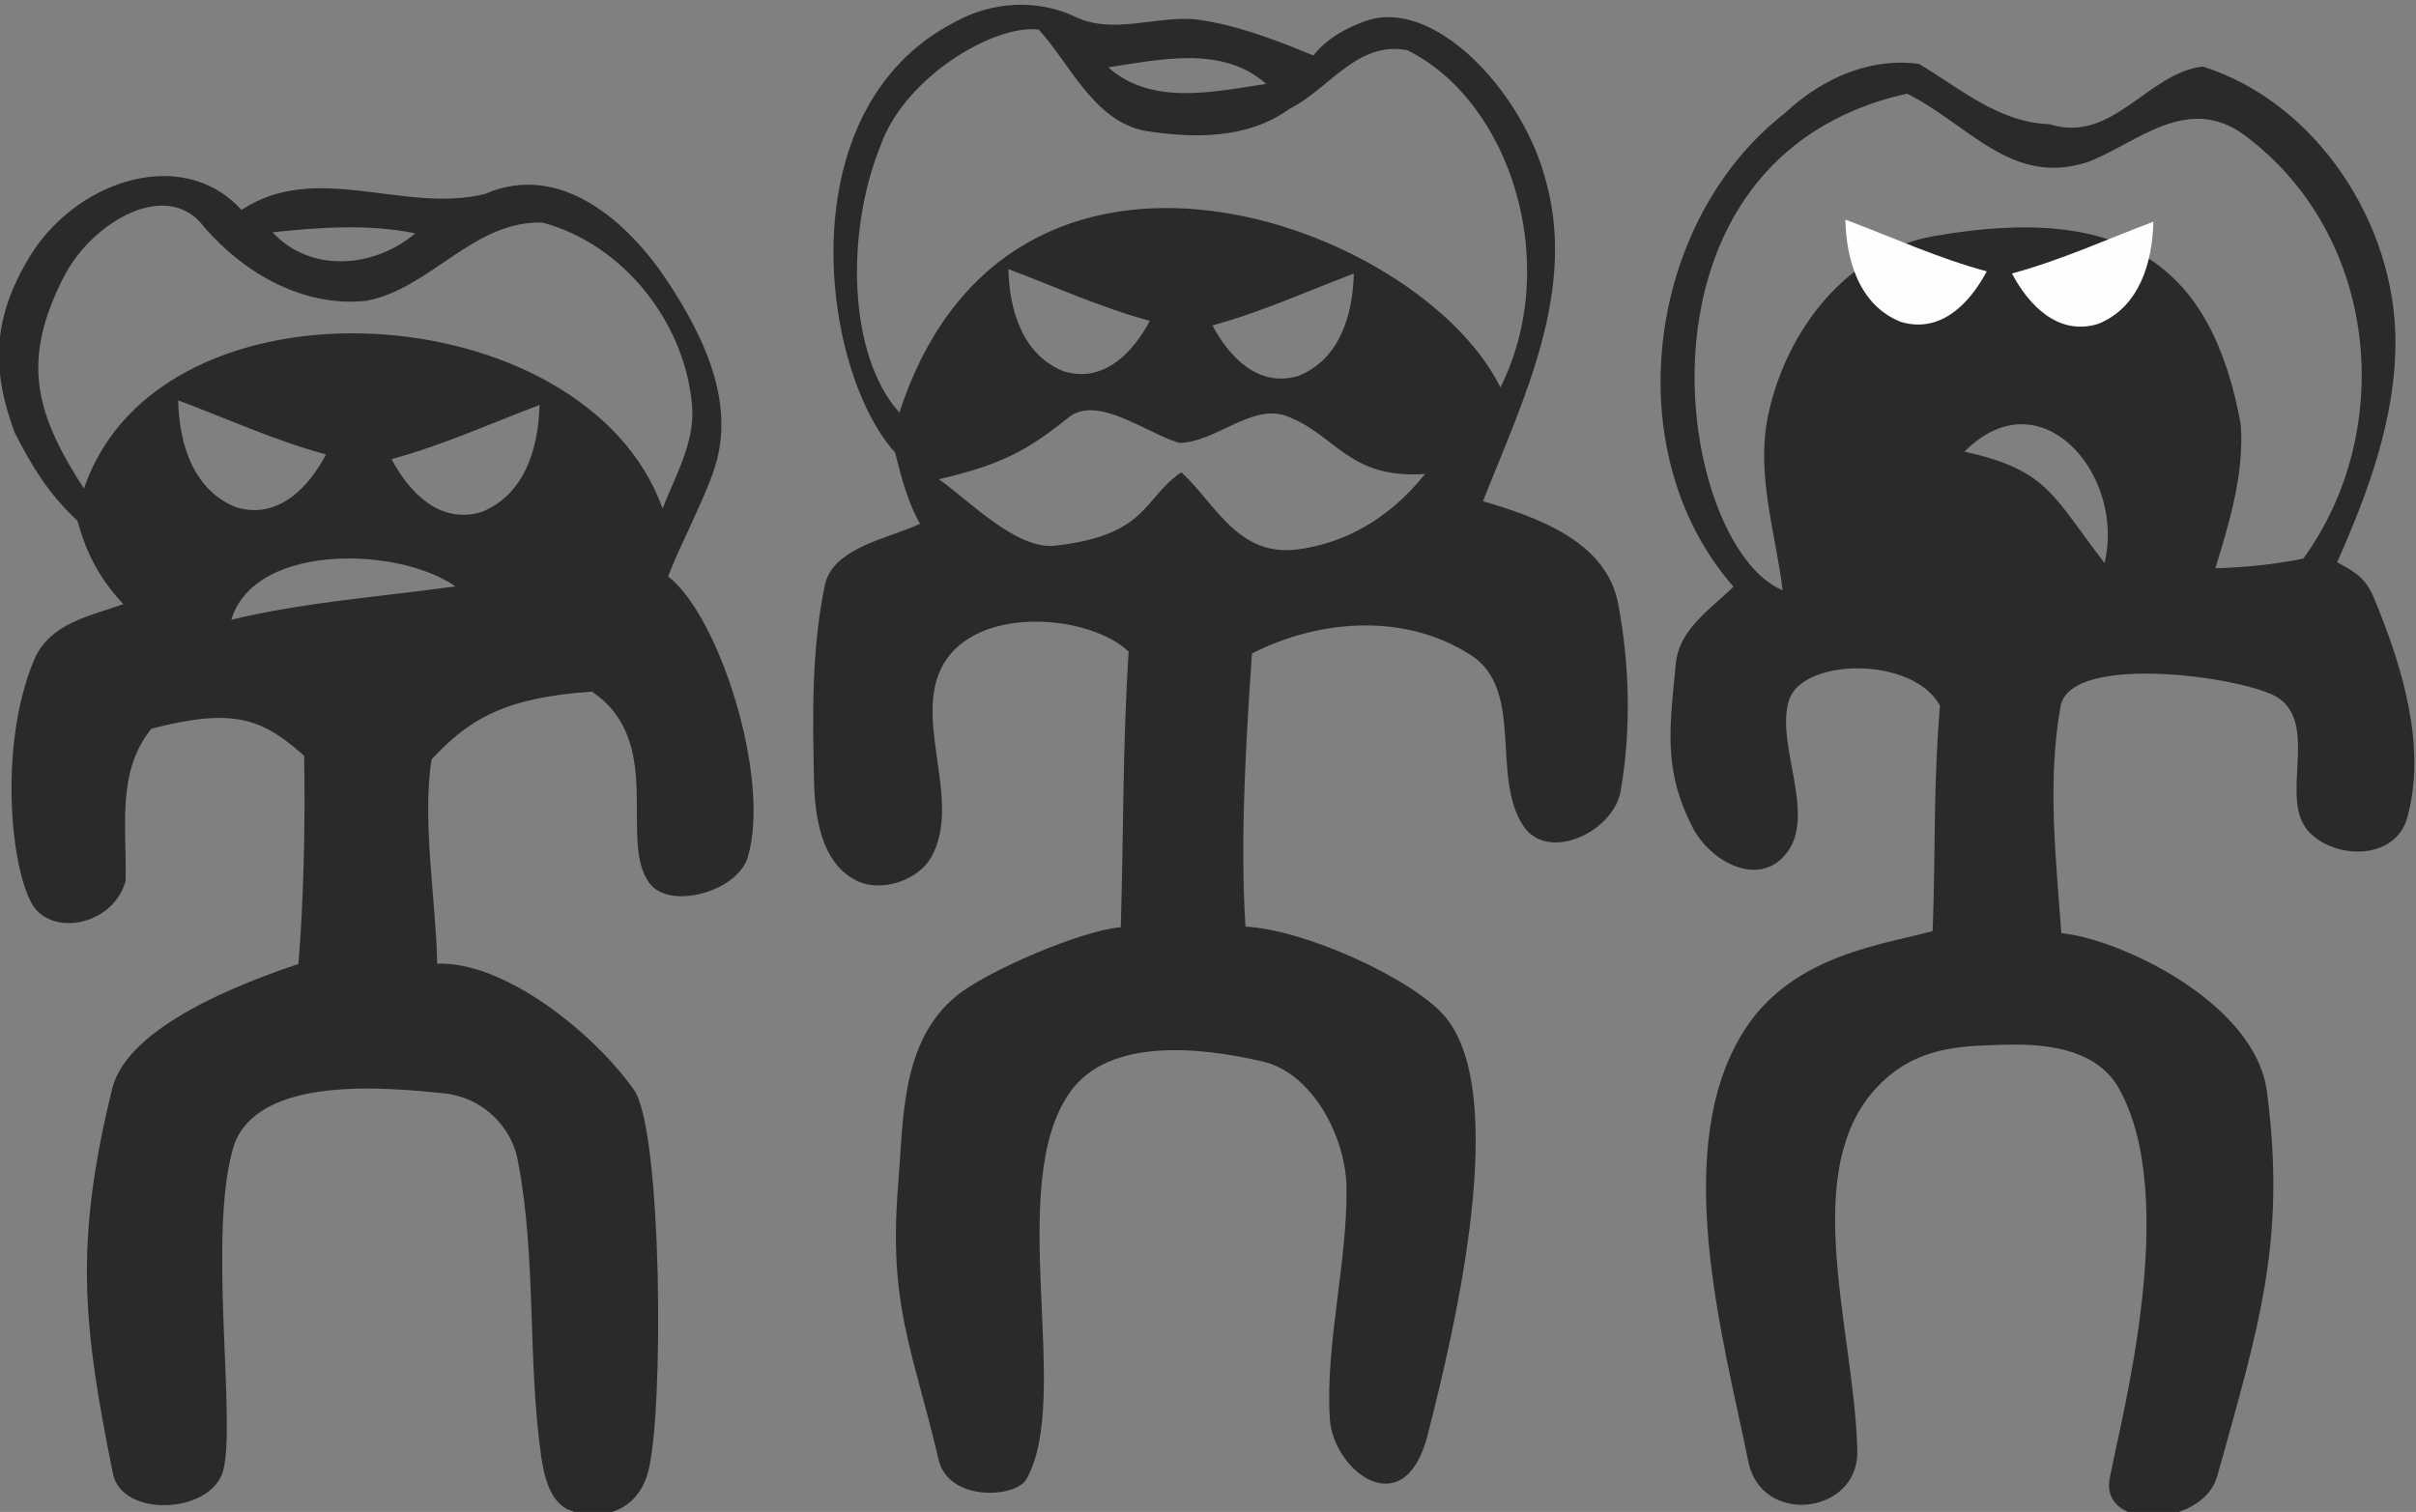 <?xml version="1.0" encoding="UTF-8" standalone="no"?>
<svg
   xmlns:dc="http://purl.org/dc/elements/1.1/"
   xmlns:cc="http://creativecommons.org/ns#"
   xmlns:rdf="http://www.w3.org/1999/02/22-rdf-syntax-ns#"
   xmlns:svg="http://www.w3.org/2000/svg"
   xmlns="http://www.w3.org/2000/svg"
   xmlns:sodipodi="http://sodipodi.sourceforge.net/DTD/sodipodi-0.dtd"
   xmlns:inkscape="http://www.inkscape.org/namespaces/inkscape"
   width="159.761"
   height="100.008"
   viewBox="1 1 159.761 100.008"
   version="1.1"
   id="svg8"
   inkscape:version="1.0 (4035a4fb49, 2020-05-01)"
   sodipodi:docname="brickcapsule-04.svg">
  <rect x="1" y="1" width="159.761" height="100.008" fill="#808080" stroke="none"/>
  <defs
     id="defs2" />
  <sodipodi:namedview
     id="base"
     pagecolor="#e6e6e6"
     bordercolor="#666666"
     borderopacity="1.0"
     inkscape:pageopacity="0"
     inkscape:pageshadow="2"
     inkscape:zoom="2.8"
     inkscape:cx="62.127741"
     inkscape:cy="88.024104"
     inkscape:document-units="px"
     inkscape:current-layer="g3342"
     inkscape:document-rotation="0"
     showgrid="false"
     units="px"
     inkscape:window-width="1424"
     inkscape:window-height="1030"
     inkscape:window-x="64"
     inkscape:window-y="0"
     inkscape:window-maximized="0" />
  <g
     transform="translate(22.004,-60.17)"
     inkscape:label="Layer 1"
     inkscape:groupmode="layer"
     id="layer1">
    <g
       transform="matrix(1.333,0,0,-1.333,-295.884,1320.063)"
       id="g3342">
      <path
         transform="matrix(0.75,0,0,-0.75,206.16,944.17)"
         d="M 67.18 0.01 C 65.803 0.077 64.439 0.466 63.229 1.143 C 52.026 6.891 54.371 24.226 59.275 29.627 C 59.665 31.232 60.165 33.049 60.922 34.334 C 58.985 35.292 55.155 35.864 54.625 38.408 C 53.739 42.659 53.818 46.969 53.908 51.254 C 53.959 53.653 54.347 56.738 56.688 57.932 C 58.383 58.796 60.821 57.889 61.654 56.416 C 63.838 52.557 60.132 46.894 62.701 43.266 C 65.207 39.727 72.226 40.425 74.721 42.797 C 74.321 48.87 74.389 54.953 74.199 61.031 C 71.584 61.252 65.368 63.92 63.355 65.557 C 59.659 68.564 59.831 73.677 59.48 77.979 C 58.822 86.066 60.393 88.785 62.154 96.268 C 62.811 99.058 67.246 98.797 67.955 97.555 C 71.038 92.155 66.483 78.099 70.842 71.945 C 73.437 68.281 79.522 68.971 83.598 69.918 C 86.924 70.691 89.094 74.995 89.131 78.248 C 89.188 83.3 87.731 88.535 88.025 93.537 C 88.229 96.987 92.955 100.658 94.494 94.637 C 96.283 87.638 100.11 71.662 95.455 66.729 C 93.196 64.334 86.387 61.199 82.447 60.992 C 82.084 55.262 82.482 48.628 82.877 42.918 C 87.508 40.573 93.106 40.284 97.359 43.029 C 100.928 45.332 98.656 51.048 100.82 54.32 C 102.447 56.78 106.799 54.73 107.268 52.006 C 107.967 47.942 107.864 43.642 107.094 39.613 C 106.305 35.485 101.721 33.898 98.158 32.846 C 100.852 26.01 104.472 18.79 102.215 11.281 C 100.605 5.619 94.945 -0.423 90.494 1.043 C 89.181 1.476 87.782 2.261 86.939 3.361 C 84.424 2.314 81.824 1.31 79.125 0.963 C 76.499 0.731 73.699 1.989 71.205 0.805 C 69.945 0.197 68.556 -0.057 67.18 0.01 z M 68.18 1.619 C 68.388 1.612 68.586 1.62 68.773 1.643 C 70.873 3.947 72.389 7.646 75.768 8.336 C 78.977 8.852 82.573 8.904 85.33 6.904 C 87.966 5.599 89.845 2.352 93.16 3.01 C 99.996 6.409 103.399 17.143 99.311 25.32 C 93.994 14.47 66.892 4.465 59.557 26.982 C 56.127 23.165 56.004 14.993 58.312 9.324 C 59.783 5.106 65.059 1.73 68.18 1.619 z M 78.814 3.531 C 80.63 3.55 82.371 3.955 83.818 5.236 C 80.324 5.757 76.258 6.703 73.369 4.141 C 75.111 3.88 76.999 3.513 78.814 3.531 z M 66.768 17.49 C 69.871 18.66 72.908 20.048 76.121 20.914 C 75.011 23.008 73.076 25.065 70.416 24.25 C 67.68 23.152 66.823 20.163 66.768 17.49 z M 89.613 17.787 C 89.558 20.46 88.701 23.451 85.965 24.549 C 83.305 25.363 81.372 23.307 80.262 21.213 C 83.475 20.347 86.51 18.956 89.613 17.787 z M 72.365 26.832 C 74.182 26.925 76.395 28.495 78.072 28.988 C 80.44 28.967 82.86 26.372 85.139 27.205 C 88.414 28.403 89.259 31.411 94.33 31.041 C 91.782 34.228 88.783 35.643 85.945 36.029 C 81.957 36.572 80.498 33.047 78.209 30.932 C 75.673 32.631 76.029 35.095 69.861 35.787 C 67.297 36.075 64.159 32.787 62.17 31.393 C 66.059 30.479 67.898 29.613 70.715 27.326 C 71.198 26.934 71.76 26.801 72.365 26.832 z "
         style="fill:#2b2a29;fill-opacity:1;fill-rule:nonzero;stroke:none;stroke-width:1.333"
         id="path3344" />
      <path
         transform="matrix(0.75,0,0,-0.75,206.16,944.17)"
         d="M 125.768 3.83 C 122.918 3.836 120.204 5.221 118.15 7.15 C 108.936 14.312 106.942 29.626 114.725 38.498 C 113.23 39.977 111.133 41.304 110.914 43.57 C 110.496 47.897 110.059 50.697 112.08 54.531 C 113.13 56.521 116.079 58.328 117.971 56.432 C 120.483 53.913 117.406 48.993 118.414 45.971 C 119.33 43.226 126.573 43.073 128.385 46.371 C 127.932 51.765 128.1 55.876 127.9 61.285 C 124.843 62.153 118.743 62.784 115.51 67.748 C 110.445 75.523 114.044 88.211 115.713 96.402 C 116.581 100.663 123.019 99.897 122.918 95.662 C 122.719 87.329 118.603 76.087 125.086 70.809 C 127.485 68.855 130.232 68.886 132.602 68.807 C 136.064 68.691 138.909 69.361 140.221 71.701 C 144.298 78.97 140.381 93.422 139.611 97.502 C 138.951 101 145.782 100.731 146.723 97.35 C 149.479 87.441 151.303 81.802 150.01 71.908 C 149.233 65.962 140.157 61.768 136.41 61.426 C 136.052 56.448 135.473 51.375 136.357 46.434 C 136.974 42.774 148.893 44.528 150.807 45.887 C 153.446 47.761 150.78 52.592 152.785 54.717 C 154.537 56.573 158.52 56.632 159.303 53.748 C 160.574 49.064 158.983 43.853 157.135 39.355 C 156.549 37.93 155.944 37.593 154.654 36.883 C 156.712 32.247 158.526 27.356 158.51 22.232 C 158.484 14.478 153.332 6.503 145.781 4.088 C 142.129 4.483 139.792 9.23 135.641 7.904 C 132.268 7.794 129.722 5.535 126.996 3.914 C 126.585 3.856 126.175 3.829 125.768 3.83 z M 126.211 5.881 C 130.326 7.938 133.147 12.093 138.225 10.383 C 141.356 9.178 144.77 5.815 148.564 8.656 C 157.461 15.318 158.553 28.201 152.412 36.646 C 150.471 37.036 148.56 37.225 146.598 37.283 C 147.545 34.205 148.508 31.036 148.281 27.773 C 146.373 17.276 140.626 13.084 127.979 15.307 C 122.193 16.324 118.246 21.533 117.039 27.059 C 116.174 31.019 117.513 34.888 117.977 38.74 C 110.921 35.802 106.931 10.153 126.211 5.881 z M 133.77 27.754 C 137.41 27.741 140.323 32.549 139.268 36.936 C 135.86 32.527 135.545 30.779 130.006 29.568 C 131.261 28.299 132.556 27.758 133.77 27.754 z "
         style="fill:#2b2a29;fill-opacity:1;fill-rule:nonzero;stroke:none;stroke-width:1.333"
         id="path3346" />
      <path
         transform="matrix(0.75,0,0,-0.75,206.16,944.17)"
         d="M 10.703 11.336 C 7.42 11.418 3.955 13.514 2.047 16.643 C -0.407 20.666 -0.538 24.054 1.035 28.295 C 2.128 30.422 3.169 32.245 5.188 34.139 C 5.715 36.023 6.469 37.771 8.223 39.656 C 6.091 40.435 3.356 40.882 2.312 43.371 C -0.17 49.294 0.873 58.16 2.49 59.91 C 4.035 61.583 7.619 60.699 8.371 57.988 C 8.486 54.598 7.717 50.795 10.086 47.896 C 15.575 46.47 17.449 47.254 20.184 49.688 C 20.268 53.85 20.163 59.237 19.809 63.463 C 16.272 64.647 8.518 67.535 7.492 71.707 C 4.973 81.954 5.552 87.328 7.537 97.178 C 8.133 100.136 14.059 99.854 14.832 96.977 C 15.711 93.703 13.766 81.113 15.547 75.449 C 17.173 70.819 25.599 71.624 29.43 72.023 C 31.871 72.25 33.938 74.144 34.338 76.57 C 35.559 82.99 34.949 89.625 35.869 96.076 C 36.059 97.409 36.473 99.065 37.711 99.586 C 39.235 100.227 42.076 100.094 42.92 97.131 C 43.991 93.368 43.888 74.462 42 71.789 C 39.31 67.983 33.396 63.272 28.986 63.443 C 28.928 59.481 27.966 54.048 28.613 49.928 C 31.002 47.376 33.305 45.836 39.221 45.445 C 44.151 48.751 40.9 55.409 43.062 58.162 C 44.424 59.895 48.844 58.67 49.525 56.406 C 51.081 51.246 47.672 40.462 44.26 37.822 C 45.039 35.749 46.663 32.742 47.342 30.625 C 48.749 26.242 46.544 21.816 44.211 18.285 C 41.656 14.418 37.16 10.329 32.145 12.518 C 26.804 13.844 20.998 10.298 16.041 13.576 C 14.577 11.962 12.673 11.287 10.703 11.336 z M 10.715 13.291 C 11.8 13.27 12.814 13.688 13.58 14.719 C 16.233 17.781 20.151 20.038 24.324 19.586 C 28.592 18.749 31.386 14.265 35.953 14.412 C 41.368 15.865 45.425 21.106 45.848 26.59 C 46.031 28.966 44.737 31.157 43.895 33.33 C 38.771 19.031 10.606 17.239 5.623 32.016 C 2.419 27.061 1.407 23.552 4.342 17.904 C 5.59 15.502 8.328 13.337 10.715 13.291 z M 22.824 14.727 C 24.404 14.707 25.981 14.807 27.539 15.123 C 24.85 17.412 20.62 17.786 18.1 15.055 C 19.662 14.886 21.244 14.746 22.824 14.727 z M 11.854 26.17 C 15.1 27.393 18.276 28.846 21.637 29.752 C 20.475 31.943 18.452 34.094 15.67 33.242 C 12.808 32.094 11.911 28.966 11.854 26.17 z M 35.752 26.48 C 35.694 29.276 34.798 32.404 31.936 33.553 C 29.153 34.405 27.129 32.254 25.967 30.062 C 29.328 29.157 32.506 27.704 35.752 26.48 z M 23.086 36.635 C 25.786 36.626 28.536 37.323 30.188 38.482 C 25.235 39.167 20.237 39.514 15.369 40.688 C 16.228 37.823 19.615 36.646 23.086 36.635 z "
         style="fill:#2b2a29;fill-opacity:1;fill-rule:nonzero;stroke:none;stroke-width:1.333"
         id="path3348" />
      <path
         id="path3362"
         style="fill:#fefefe;fill-opacity:1;fill-rule:nonzero;stroke:none"
         d="m 297.755,933.509 c 2.328,-0.877 4.604,-1.919 7.014,-2.568 -0.833,-1.571 -2.283,-3.113 -4.278,-2.502 -2.052,0.824 -2.695,3.065 -2.736,5.07" />
      <path
         id="path3364"
         style="fill:#fefefe;fill-opacity:1;fill-rule:nonzero;stroke:none"
         d="m 313.032,933.404 c -2.328,-0.877 -4.604,-1.919 -7.014,-2.568 0.833,-1.571 2.283,-3.113 4.278,-2.502 2.052,0.824 2.695,3.065 2.736,5.07" />
    </g>
  </g>
</svg>

